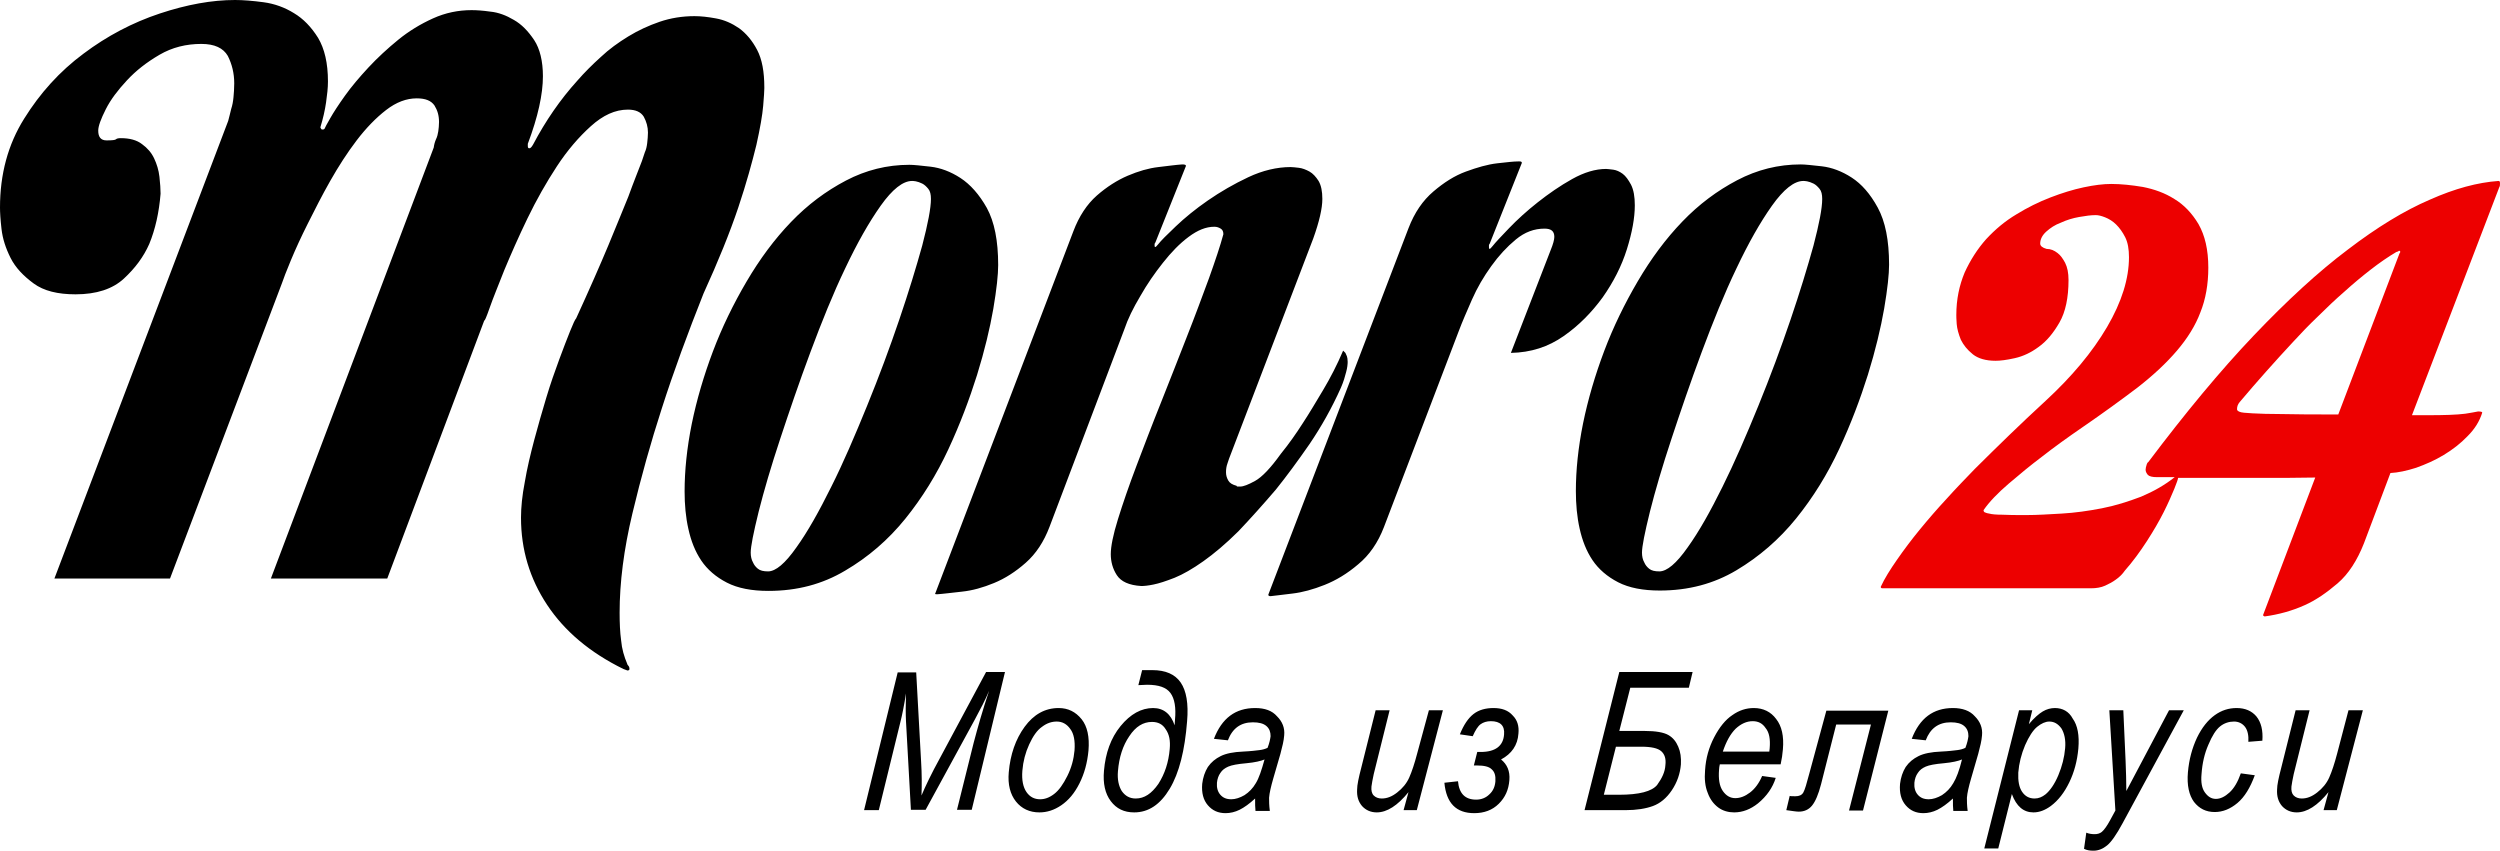 <svg width="144" height="49" viewBox="0 0 144 49" fill="none" xmlns="http://www.w3.org/2000/svg">
<path fill-rule="evenodd" clip-rule="evenodd" d="M42.523 11.958C43.002 10.531 43.328 9.32 43.568 8.347C43.785 7.374 43.916 6.617 43.959 6.098C44.003 5.579 44.025 5.233 44.025 5.082V5.038C44.025 4.13 43.894 3.417 43.611 2.876C43.328 2.335 42.98 1.925 42.567 1.622C42.153 1.341 41.718 1.146 41.239 1.06C40.761 0.973 40.369 0.93 39.999 0.93C39.302 0.93 38.628 1.038 37.997 1.254C37.366 1.47 36.756 1.752 36.19 2.098C35.625 2.444 35.081 2.833 34.602 3.287C34.123 3.719 33.666 4.173 33.252 4.649C32.273 5.73 31.424 6.963 30.706 8.325C30.619 8.477 30.554 8.541 30.489 8.541C30.424 8.541 30.402 8.498 30.402 8.412V8.282C30.989 6.725 31.272 5.428 31.272 4.39C31.272 3.525 31.098 2.811 30.772 2.314C30.424 1.795 30.053 1.406 29.596 1.146C29.161 0.887 28.704 0.714 28.247 0.67C27.79 0.605 27.442 0.584 27.159 0.584C26.398 0.584 25.657 0.735 24.939 1.06C24.221 1.384 23.547 1.795 22.937 2.292C22.328 2.789 21.74 3.33 21.218 3.892C20.696 4.455 20.239 4.995 19.869 5.514C19.499 6.033 19.216 6.466 19.02 6.812C18.824 7.158 18.715 7.352 18.715 7.374C18.694 7.439 18.65 7.46 18.585 7.46C18.52 7.46 18.498 7.439 18.498 7.417C18.476 7.395 18.454 7.352 18.454 7.331C18.607 6.833 18.715 6.357 18.781 5.903C18.846 5.449 18.89 5.06 18.89 4.692C18.89 3.633 18.694 2.811 18.324 2.184C17.932 1.557 17.475 1.081 16.931 0.757C16.409 0.432 15.821 0.216 15.19 0.13C14.537 0.043 13.993 0 13.536 0C12.209 0 10.772 0.259 9.205 0.778C7.639 1.297 6.159 2.076 4.809 3.092C3.438 4.109 2.307 5.363 1.393 6.833C0.457 8.325 0 10.034 0 11.958C0 12.218 0.022 12.628 0.087 13.191C0.152 13.753 0.326 14.293 0.609 14.856C0.892 15.418 1.349 15.894 1.937 16.326C2.524 16.759 3.33 16.953 4.352 16.953C5.549 16.953 6.485 16.651 7.138 16.045C7.791 15.44 8.27 14.791 8.596 14.056C8.944 13.212 9.162 12.239 9.249 11.158C9.249 10.899 9.227 10.574 9.184 10.185C9.14 9.796 9.031 9.45 8.879 9.125C8.727 8.801 8.487 8.52 8.183 8.304C7.878 8.066 7.464 7.958 6.964 7.958C6.812 7.958 6.724 7.979 6.681 8.023C6.637 8.066 6.463 8.087 6.137 8.087C5.81 8.087 5.658 7.893 5.658 7.525C5.658 7.266 5.81 6.855 6.093 6.293C6.376 5.73 6.79 5.19 7.312 4.628C7.834 4.065 8.444 3.59 9.184 3.157C9.924 2.725 10.729 2.53 11.599 2.53C12.361 2.53 12.861 2.768 13.123 3.222C13.362 3.698 13.492 4.217 13.492 4.801C13.492 5.103 13.471 5.363 13.449 5.601C13.427 5.838 13.384 6.076 13.318 6.271C13.253 6.509 13.21 6.747 13.144 6.963L3.134 33.323H9.793L16.235 16.326C16.322 16.067 16.496 15.613 16.757 14.985C17.018 14.358 17.344 13.645 17.736 12.866C18.128 12.088 18.541 11.266 19.02 10.423C19.499 9.579 19.999 8.801 20.543 8.087C21.087 7.374 21.653 6.79 22.241 6.336C22.828 5.882 23.416 5.665 24.004 5.665C24.504 5.665 24.831 5.795 25.026 6.076C25.201 6.357 25.288 6.66 25.288 7.028C25.288 7.222 25.266 7.417 25.244 7.568C25.222 7.72 25.179 7.893 25.113 8.023C25.048 8.174 25.005 8.325 24.983 8.498L15.603 33.323H22.306L27.899 18.445C27.899 18.532 28.008 18.294 28.204 17.732C28.4 17.169 28.704 16.434 29.052 15.548C29.422 14.661 29.858 13.666 30.38 12.585C30.902 11.504 31.468 10.509 32.077 9.579C32.687 8.65 33.34 7.893 34.036 7.266C34.732 6.639 35.429 6.314 36.169 6.314C36.604 6.314 36.909 6.444 37.083 6.725C37.235 7.006 37.322 7.309 37.322 7.633C37.322 7.828 37.3 8.044 37.279 8.239C37.257 8.433 37.213 8.628 37.148 8.758C37.083 8.931 37.039 9.104 36.974 9.277C36.778 9.796 36.495 10.488 36.19 11.331C35.886 12.066 35.516 12.996 35.037 14.142C34.558 15.288 33.949 16.672 33.187 18.337C33.122 18.402 33.013 18.64 32.839 19.072C32.665 19.505 32.447 20.067 32.208 20.716C31.969 21.364 31.707 22.1 31.468 22.9C31.229 23.7 30.989 24.522 30.772 25.343C30.554 26.165 30.358 26.987 30.228 27.765C30.075 28.544 30.01 29.236 30.01 29.82C30.01 31.657 30.511 33.323 31.512 34.836C32.513 36.35 33.971 37.583 35.907 38.534C36.082 38.599 36.147 38.62 36.125 38.62C36.212 38.62 36.256 38.599 36.256 38.534C36.256 38.447 36.234 38.383 36.169 38.318C36.147 38.296 36.125 38.253 36.125 38.231C35.951 37.82 35.821 37.388 35.777 36.891C35.712 36.415 35.69 35.874 35.69 35.29C35.69 33.56 35.929 31.657 36.43 29.56C36.93 27.462 37.496 25.451 38.105 23.57C38.802 21.386 39.629 19.159 40.521 16.91C41.37 15.05 42.044 13.385 42.523 11.958ZM52.142 29.884C53.121 28.673 53.948 27.333 54.623 25.884C55.298 24.435 55.842 22.986 56.277 21.602C56.712 20.197 57.017 18.921 57.213 17.797C57.408 16.651 57.495 15.807 57.495 15.267C57.495 13.861 57.278 12.78 56.843 11.98C56.407 11.201 55.885 10.617 55.319 10.25C54.754 9.882 54.166 9.666 53.6 9.601C53.034 9.536 52.621 9.493 52.381 9.493C51.097 9.493 49.879 9.796 48.725 10.401C47.572 11.007 46.527 11.785 45.57 12.78C44.612 13.774 43.764 14.921 43.002 16.218C42.24 17.515 41.587 18.856 41.065 20.24C40.543 21.624 40.129 23.03 39.846 24.413C39.563 25.819 39.433 27.116 39.433 28.306C39.433 29.063 39.498 29.798 39.651 30.468C39.803 31.16 40.042 31.766 40.391 32.285C40.739 32.804 41.239 33.236 41.87 33.56C42.501 33.885 43.307 34.036 44.264 34.036C45.918 34.036 47.376 33.647 48.682 32.868C50.009 32.09 51.163 31.095 52.142 29.884ZM47.877 28.046C47.18 29.452 46.527 30.62 45.875 31.528C45.222 32.458 44.678 32.912 44.242 32.912C43.981 32.912 43.785 32.868 43.655 32.76C43.524 32.652 43.437 32.544 43.372 32.393C43.285 32.241 43.241 32.047 43.241 31.831C43.241 31.485 43.394 30.706 43.698 29.474C44.003 28.263 44.416 26.857 44.939 25.279C45.461 23.7 46.027 22.035 46.68 20.283C47.333 18.532 47.986 16.91 48.682 15.461C49.378 13.991 50.053 12.801 50.727 11.85C51.402 10.899 52.011 10.423 52.534 10.423C52.556 10.423 52.643 10.423 52.751 10.444C52.86 10.466 52.991 10.509 53.121 10.574C53.252 10.639 53.361 10.747 53.469 10.877C53.578 11.007 53.622 11.201 53.622 11.461C53.622 11.98 53.448 12.888 53.121 14.142C52.773 15.396 52.338 16.823 51.794 18.424C51.25 20.024 50.641 21.667 49.944 23.376C49.248 25.084 48.573 26.662 47.877 28.046ZM53.97 34.231C54.318 34.209 54.797 34.144 55.406 34.079C56.016 34.015 56.625 33.842 57.256 33.582C57.887 33.323 58.497 32.933 59.084 32.414C59.672 31.895 60.129 31.203 60.455 30.338L64.764 18.964C64.96 18.38 65.265 17.753 65.678 17.061C66.07 16.369 66.505 15.742 66.984 15.137C67.463 14.531 67.941 14.034 68.464 13.645C68.986 13.255 69.465 13.061 69.944 13.061C70.096 13.061 70.205 13.104 70.313 13.169C70.422 13.234 70.466 13.342 70.466 13.493C70.292 14.142 70.009 14.985 69.639 16.023C69.247 17.083 68.834 18.207 68.355 19.418C67.876 20.629 67.397 21.884 66.875 23.181C66.353 24.478 65.896 25.689 65.46 26.835C65.025 27.982 64.677 28.998 64.394 29.906C64.111 30.814 63.981 31.485 63.981 31.917C63.981 32.349 64.09 32.76 64.329 33.128C64.568 33.496 65.025 33.712 65.743 33.755C65.896 33.755 66.135 33.733 66.44 33.669C66.766 33.604 67.158 33.474 67.658 33.279C68.137 33.085 68.703 32.76 69.312 32.328C69.922 31.895 70.596 31.333 71.336 30.598C72.033 29.863 72.751 29.063 73.491 28.198C74.1 27.441 74.753 26.554 75.427 25.581C76.102 24.587 76.712 23.505 77.234 22.338C77.386 21.992 77.473 21.689 77.538 21.429C77.604 21.192 77.626 20.975 77.626 20.846C77.626 20.694 77.604 20.586 77.582 20.521C77.56 20.456 77.517 20.391 77.495 20.327L77.364 20.197C77.016 21.018 76.624 21.775 76.211 22.467C75.797 23.159 75.427 23.786 75.058 24.349C74.644 24.997 74.231 25.581 73.774 26.143C73.186 26.965 72.686 27.484 72.294 27.7C71.902 27.917 71.619 28.025 71.445 28.025H71.271C71.249 28.025 71.227 28.003 71.227 27.982C70.988 27.917 70.836 27.83 70.749 27.679C70.662 27.527 70.618 27.376 70.618 27.203C70.618 27.03 70.64 26.857 70.705 26.684L70.792 26.424L75.645 13.731C75.993 12.758 76.167 12.001 76.167 11.461C76.167 11.028 76.102 10.682 75.95 10.423C75.797 10.185 75.623 9.99 75.427 9.882C75.232 9.774 75.014 9.688 74.818 9.666C74.622 9.644 74.448 9.623 74.339 9.623C73.556 9.623 72.729 9.817 71.902 10.207C71.075 10.596 70.292 11.05 69.573 11.547C68.855 12.045 68.246 12.542 67.724 13.039C67.201 13.537 66.875 13.861 66.723 14.056C66.636 14.164 66.57 14.229 66.549 14.229C66.527 14.229 66.505 14.207 66.505 14.185V14.056C66.505 14.034 66.527 13.991 66.549 13.969L68.311 9.558C68.311 9.493 68.246 9.471 68.094 9.471C67.746 9.493 67.288 9.558 66.723 9.623C66.157 9.688 65.569 9.861 64.96 10.12C64.351 10.38 63.741 10.769 63.175 11.266C62.61 11.764 62.153 12.455 61.826 13.32L53.861 34.209C53.84 34.209 53.883 34.231 53.97 34.231ZM92.315 17.126C92.924 16.261 93.403 15.331 93.708 14.358C94.012 13.385 94.165 12.542 94.165 11.828C94.165 11.331 94.099 10.942 93.947 10.639C93.795 10.358 93.642 10.142 93.468 10.012C93.294 9.882 93.098 9.796 92.924 9.774C92.728 9.752 92.598 9.731 92.511 9.731C91.901 9.731 91.249 9.925 90.552 10.315C89.856 10.704 89.203 11.158 88.572 11.655C87.941 12.153 87.397 12.65 86.918 13.147C86.439 13.645 86.135 13.969 85.982 14.164C85.895 14.272 85.83 14.337 85.808 14.337C85.786 14.337 85.764 14.315 85.764 14.25V14.12C85.764 14.099 85.786 14.056 85.808 14.034L87.658 9.385C87.658 9.32 87.614 9.298 87.527 9.298H87.44C87.201 9.298 86.809 9.342 86.243 9.406C85.677 9.471 85.09 9.644 84.437 9.882C83.784 10.12 83.175 10.509 82.566 11.028C81.956 11.547 81.477 12.239 81.129 13.147L73.055 34.252C73.055 34.317 73.099 34.339 73.186 34.339C73.447 34.317 73.861 34.252 74.448 34.188C75.014 34.123 75.645 33.95 76.298 33.69C76.951 33.431 77.604 33.041 78.235 32.501C78.866 31.982 79.367 31.268 79.715 30.36L84.024 19.072C84.219 18.553 84.481 17.948 84.785 17.256C85.09 16.564 85.46 15.937 85.895 15.331C86.33 14.726 86.787 14.229 87.31 13.796C87.832 13.364 88.376 13.169 88.964 13.169C89.355 13.169 89.529 13.32 89.529 13.645C89.529 13.796 89.464 14.056 89.312 14.423L87.027 20.327C88.18 20.305 89.181 19.981 90.073 19.354C90.944 18.748 91.684 17.991 92.315 17.126ZM106.656 10.228C106.09 9.861 105.503 9.644 104.937 9.579C104.371 9.515 103.958 9.471 103.718 9.471C102.434 9.471 101.216 9.774 100.062 10.38C98.909 10.985 97.864 11.764 96.907 12.758C95.949 13.753 95.1 14.899 94.339 16.196C93.577 17.494 92.924 18.834 92.402 20.218C91.88 21.602 91.466 23.008 91.183 24.392C90.9 25.797 90.77 27.095 90.77 28.284C90.77 29.041 90.835 29.776 90.987 30.447C91.14 31.139 91.379 31.744 91.727 32.263C92.076 32.782 92.576 33.215 93.207 33.539C93.838 33.863 94.644 34.015 95.601 34.015C97.255 34.015 98.713 33.625 100.019 32.847C101.324 32.068 102.478 31.074 103.457 29.863C104.436 28.652 105.263 27.311 105.938 25.862C106.613 24.413 107.157 22.965 107.592 21.581C108.027 20.175 108.332 18.899 108.528 17.775C108.724 16.629 108.811 15.786 108.811 15.245C108.811 13.839 108.593 12.758 108.158 11.958C107.723 11.158 107.222 10.596 106.656 10.228ZM104.458 14.142C104.11 15.396 103.675 16.823 103.131 18.424C102.587 20.024 101.977 21.667 101.281 23.376C100.585 25.084 99.91 26.641 99.213 28.046C98.517 29.452 97.864 30.62 97.211 31.528C96.559 32.458 96.014 32.912 95.579 32.912C95.318 32.912 95.122 32.868 94.992 32.76C94.861 32.652 94.774 32.544 94.709 32.393C94.622 32.241 94.578 32.047 94.578 31.831C94.578 31.485 94.731 30.706 95.035 29.474C95.34 28.263 95.753 26.857 96.276 25.279C96.798 23.7 97.364 22.035 98.017 20.283C98.669 18.532 99.322 16.91 100.019 15.461C100.715 13.991 101.39 12.801 102.064 11.85C102.739 10.899 103.348 10.423 103.871 10.423C103.892 10.423 103.979 10.423 104.088 10.444C104.197 10.466 104.328 10.509 104.458 10.574C104.589 10.639 104.698 10.747 104.806 10.877C104.915 11.007 104.959 11.201 104.959 11.461C104.959 12.001 104.785 12.888 104.458 14.142ZM54.144 43.659C53.644 44.567 53.295 45.302 53.078 45.821C53.1 45.216 53.1 44.567 53.056 43.875L52.773 38.729H51.707L49.77 46.665H50.619L51.859 41.605C51.968 41.172 52.077 40.632 52.186 39.94C52.164 40.588 52.164 41.129 52.186 41.561L52.468 46.643H53.317L56.146 41.453C56.473 40.848 56.756 40.307 56.973 39.788C56.603 40.891 56.32 41.886 56.081 42.794L55.123 46.643H55.972L57.887 38.707H56.799L54.144 43.659ZM66.374 38.599H65.787L65.569 39.464L66.07 39.442C66.744 39.442 67.18 39.594 67.419 39.918C67.658 40.242 67.746 40.761 67.68 41.453L67.658 41.778C67.441 41.129 67.027 40.783 66.418 40.783C65.743 40.783 65.112 41.129 64.546 41.821C63.981 42.513 63.676 43.378 63.589 44.394C63.524 45.129 63.654 45.713 63.981 46.146C64.307 46.578 64.742 46.794 65.33 46.794C66.157 46.794 66.832 46.34 67.376 45.432C67.92 44.524 68.246 43.226 68.377 41.54C68.464 40.523 68.333 39.788 68.007 39.312C67.68 38.837 67.136 38.599 66.374 38.599ZM67.376 43.14C67.31 43.918 67.093 44.567 66.723 45.151C66.331 45.713 65.918 45.994 65.417 45.994C65.069 45.994 64.808 45.843 64.612 45.562C64.438 45.281 64.351 44.891 64.394 44.416C64.459 43.616 64.677 42.945 65.047 42.405C65.417 41.843 65.852 41.583 66.353 41.583C66.701 41.583 66.962 41.713 67.136 41.994C67.354 42.297 67.419 42.664 67.376 43.14ZM60.977 40.783C60.194 40.783 59.541 41.151 59.019 41.864C58.497 42.578 58.192 43.464 58.105 44.481C58.04 45.194 58.192 45.756 58.518 46.167C58.845 46.578 59.302 46.794 59.868 46.794C60.303 46.794 60.716 46.665 61.13 46.383C61.543 46.102 61.892 45.691 62.174 45.129C62.457 44.567 62.631 43.94 62.697 43.226C62.762 42.448 62.631 41.843 62.305 41.432C61.957 40.999 61.522 40.783 60.977 40.783ZM61.892 43.226C61.848 43.724 61.717 44.221 61.478 44.697C61.239 45.173 60.999 45.519 60.716 45.735C60.433 45.951 60.172 46.038 59.911 46.038C59.585 46.038 59.324 45.908 59.128 45.627C58.932 45.346 58.845 44.935 58.888 44.394C58.932 43.853 59.062 43.356 59.28 42.88C59.498 42.405 59.737 42.059 60.02 41.864C60.303 41.648 60.586 41.561 60.869 41.561C61.195 41.561 61.456 41.713 61.652 41.994C61.848 42.253 61.935 42.664 61.892 43.226ZM72.294 40.783C71.162 40.783 70.379 41.367 69.922 42.556L70.727 42.642C70.988 41.951 71.467 41.605 72.163 41.605C72.511 41.605 72.773 41.669 72.947 41.821C73.121 41.972 73.186 42.167 73.186 42.405C73.164 42.578 73.121 42.794 73.012 43.075C72.881 43.14 72.729 43.183 72.555 43.205C72.381 43.226 72.054 43.27 71.597 43.291C71.053 43.313 70.618 43.399 70.313 43.551C70.009 43.702 69.769 43.897 69.573 44.178C69.399 44.459 69.291 44.783 69.247 45.151C69.204 45.67 69.312 46.081 69.573 46.383C69.835 46.686 70.161 46.838 70.596 46.838C70.858 46.838 71.14 46.773 71.401 46.643C71.663 46.513 71.967 46.297 72.294 45.994C72.294 46.297 72.294 46.535 72.316 46.708H73.142C73.099 46.383 73.099 46.146 73.099 45.951C73.121 45.67 73.208 45.302 73.338 44.848L73.752 43.421C73.861 43.01 73.948 42.664 73.969 42.361C74.013 41.929 73.861 41.561 73.556 41.259C73.273 40.934 72.86 40.783 72.294 40.783ZM72.337 45.108C72.163 45.41 71.946 45.627 71.684 45.8C71.423 45.951 71.162 46.038 70.923 46.038C70.64 46.038 70.444 45.951 70.292 45.778C70.139 45.605 70.074 45.367 70.096 45.086C70.118 44.87 70.183 44.675 70.292 44.524C70.4 44.351 70.553 44.243 70.749 44.156C70.945 44.07 71.293 44.005 71.793 43.962C72.272 43.918 72.642 43.832 72.838 43.745C72.664 44.373 72.511 44.827 72.337 45.108ZM112.488 40.783C111.357 40.783 110.573 41.367 110.116 42.556L110.922 42.642C111.183 41.951 111.661 41.605 112.358 41.605C112.706 41.605 112.967 41.669 113.141 41.821C113.315 41.972 113.381 42.167 113.381 42.405C113.359 42.578 113.315 42.794 113.207 43.075C113.076 43.14 112.924 43.183 112.75 43.205C112.575 43.226 112.249 43.27 111.792 43.291C111.248 43.313 110.813 43.399 110.508 43.551C110.203 43.702 109.964 43.897 109.768 44.178C109.594 44.459 109.485 44.783 109.442 45.151C109.398 45.67 109.507 46.081 109.768 46.383C110.029 46.686 110.356 46.838 110.791 46.838C111.052 46.838 111.335 46.773 111.596 46.643C111.857 46.513 112.162 46.297 112.488 45.994C112.488 46.297 112.488 46.535 112.51 46.708H113.337C113.294 46.383 113.294 46.146 113.294 45.951C113.315 45.67 113.402 45.302 113.533 44.848L113.946 43.421C114.055 43.01 114.142 42.664 114.164 42.361C114.208 41.929 114.055 41.561 113.751 41.259C113.468 40.934 113.032 40.783 112.488 40.783ZM112.51 45.108C112.336 45.41 112.118 45.627 111.857 45.8C111.596 45.951 111.335 46.038 111.096 46.038C110.813 46.038 110.617 45.951 110.465 45.778C110.312 45.605 110.247 45.367 110.269 45.086C110.29 44.87 110.356 44.675 110.465 44.524C110.573 44.351 110.726 44.243 110.922 44.156C111.117 44.07 111.466 44.005 111.966 43.962C112.445 43.918 112.815 43.832 113.011 43.745C112.858 44.373 112.684 44.827 112.51 45.108ZM122.477 45.562C122.477 45 122.455 44.416 122.434 43.832L122.303 40.913H121.498L121.846 46.686L121.541 47.248C121.367 47.573 121.193 47.811 121.063 47.919C120.954 48.005 120.823 48.048 120.649 48.048C120.497 48.048 120.323 48.027 120.17 47.962L120.04 48.892C120.214 48.978 120.388 49 120.584 49C120.867 49 121.128 48.892 121.367 48.697C121.607 48.503 121.911 48.07 122.26 47.421L125.785 40.913H124.936L122.477 45.562ZM118.364 40.783C118.125 40.783 117.885 40.848 117.668 40.977C117.45 41.107 117.167 41.345 116.863 41.713L117.058 40.913H116.297L114.295 48.87H115.1L115.883 45.735C116.144 46.448 116.558 46.794 117.124 46.794C117.472 46.794 117.798 46.665 118.125 46.427C118.56 46.102 118.908 45.648 119.191 45.064C119.474 44.481 119.648 43.832 119.713 43.118C119.779 42.361 119.67 41.778 119.387 41.388C119.169 40.977 118.799 40.783 118.364 40.783ZM118.952 43.097C118.908 43.616 118.778 44.135 118.56 44.654C118.342 45.173 118.081 45.54 117.82 45.756C117.624 45.908 117.428 45.994 117.189 45.994C116.884 45.994 116.645 45.864 116.471 45.605C116.297 45.346 116.232 44.978 116.253 44.502C116.297 43.962 116.427 43.443 116.645 42.924C116.863 42.426 117.102 42.059 117.341 41.864C117.581 41.669 117.82 41.561 118.038 41.561C118.321 41.561 118.538 41.691 118.734 41.951C118.908 42.232 118.995 42.621 118.952 43.097ZM81.63 43.399C81.477 43.983 81.325 44.437 81.173 44.783C81.02 45.129 80.781 45.41 80.476 45.648C80.172 45.886 79.889 45.994 79.584 45.994C79.388 45.994 79.236 45.929 79.127 45.821C79.018 45.713 78.975 45.54 78.996 45.302C79.018 45.129 79.062 44.891 79.127 44.589L80.041 40.913H79.236L78.409 44.221C78.257 44.805 78.17 45.216 78.17 45.475C78.148 45.864 78.235 46.167 78.453 46.427C78.67 46.665 78.953 46.794 79.301 46.794C79.889 46.794 80.498 46.405 81.129 45.627L80.846 46.665H81.608L83.11 40.913H82.304L81.63 43.399ZM135.273 40.913L134.621 43.399C134.468 43.983 134.316 44.437 134.164 44.783C134.011 45.129 133.772 45.41 133.467 45.648C133.162 45.886 132.88 45.994 132.575 45.994C132.379 45.994 132.227 45.929 132.118 45.821C132.009 45.713 131.966 45.54 131.987 45.302C132.009 45.129 132.053 44.891 132.118 44.589L133.032 40.913H132.227L131.4 44.221C131.247 44.805 131.16 45.216 131.16 45.475C131.139 45.864 131.226 46.167 131.443 46.427C131.661 46.665 131.944 46.794 132.292 46.794C132.88 46.794 133.489 46.405 134.12 45.627L133.837 46.665H134.599L136.1 40.913H135.273ZM128.832 40.783C128.375 40.783 127.961 40.913 127.57 41.194C127.178 41.475 126.83 41.907 126.547 42.491C126.264 43.097 126.09 43.745 126.024 44.481C125.959 45.237 126.09 45.8 126.373 46.189C126.677 46.578 127.069 46.773 127.57 46.773C128.027 46.773 128.462 46.6 128.875 46.254C129.289 45.908 129.615 45.367 129.876 44.654L129.071 44.545C128.897 45.043 128.679 45.41 128.418 45.648C128.157 45.886 127.896 46.016 127.635 46.016C127.374 46.016 127.178 45.886 127.004 45.648C126.83 45.41 126.764 45.064 126.808 44.589C126.851 43.962 126.982 43.399 127.2 42.902C127.417 42.383 127.635 42.037 127.874 41.843C128.114 41.648 128.397 41.561 128.679 41.561C128.941 41.561 129.158 41.669 129.311 41.864C129.463 42.059 129.528 42.361 129.506 42.729L130.312 42.664C130.355 42.08 130.246 41.605 129.963 41.259C129.702 40.956 129.332 40.783 128.832 40.783ZM91.27 46.665H93.621C94.273 46.665 94.796 46.578 95.209 46.427C95.623 46.275 95.993 45.973 96.297 45.519C96.602 45.064 96.776 44.567 96.82 44.026C96.841 43.637 96.798 43.313 96.667 43.01C96.537 42.707 96.363 42.491 96.102 42.34C95.84 42.188 95.383 42.102 94.709 42.102H93.272L93.904 39.615H97.277L97.494 38.707H93.272L91.27 46.665ZM94.535 43.01C95.122 43.01 95.492 43.097 95.688 43.27C95.884 43.443 95.971 43.702 95.927 44.07C95.906 44.459 95.732 44.827 95.449 45.216C95.144 45.583 94.426 45.778 93.251 45.778H92.38L93.077 43.01H94.535ZM86.026 40.783C85.569 40.783 85.177 40.891 84.872 41.129C84.568 41.367 84.306 41.756 84.089 42.297L84.829 42.405C84.981 42.059 85.133 41.821 85.286 41.713C85.438 41.605 85.634 41.54 85.873 41.54C86.417 41.54 86.679 41.799 86.635 42.297C86.591 42.967 86.135 43.313 85.286 43.313H85.09L84.894 44.091C84.959 44.091 85.025 44.091 85.068 44.091C85.482 44.091 85.764 44.156 85.917 44.308C86.091 44.459 86.156 44.675 86.135 45C86.113 45.302 86.004 45.562 85.786 45.756C85.59 45.951 85.329 46.059 85.025 46.059C84.394 46.059 84.045 45.713 83.98 45L83.197 45.086C83.305 46.254 83.871 46.838 84.916 46.838C85.482 46.838 85.96 46.665 86.33 46.297C86.7 45.929 86.896 45.497 86.94 44.935C86.983 44.416 86.809 44.026 86.461 43.745C87.07 43.421 87.418 42.924 87.462 42.253C87.505 41.821 87.397 41.475 87.136 41.215C86.874 40.913 86.504 40.783 86.026 40.783ZM104.219 44.545C104.066 45.129 103.958 45.497 103.871 45.648C103.784 45.8 103.631 45.864 103.414 45.864C103.24 45.864 103.131 45.864 103.087 45.843L102.891 46.665C103.218 46.708 103.457 46.751 103.609 46.751C103.914 46.751 104.175 46.643 104.371 46.405C104.567 46.167 104.741 45.756 104.893 45.172L105.764 41.734H107.766L106.504 46.686H107.309L108.767 40.934H105.198L104.219 44.545ZM101.02 40.783C100.585 40.783 100.171 40.913 99.779 41.194C99.388 41.453 99.039 41.886 98.735 42.469C98.43 43.053 98.256 43.681 98.213 44.351C98.169 44.87 98.213 45.302 98.365 45.67C98.495 46.038 98.713 46.319 98.974 46.513C99.235 46.708 99.562 46.794 99.888 46.794C100.367 46.794 100.824 46.621 101.259 46.275C101.76 45.864 102.108 45.367 102.282 44.805L101.499 44.697C101.324 45.108 101.085 45.432 100.802 45.648C100.519 45.864 100.236 45.973 99.953 45.973C99.671 45.973 99.431 45.843 99.235 45.562C99.039 45.281 98.974 44.87 99.018 44.329C99.018 44.243 99.039 44.135 99.061 44.026H102.565C102.63 43.724 102.674 43.443 102.695 43.161C102.761 42.405 102.63 41.821 102.304 41.41C101.999 40.999 101.564 40.783 101.02 40.783ZM101.934 43.097L101.912 43.291H99.235C99.431 42.707 99.671 42.275 99.975 41.972C100.28 41.691 100.606 41.54 100.955 41.54C101.281 41.54 101.52 41.669 101.694 41.929C101.912 42.188 101.977 42.578 101.934 43.097Z" fill="black"/>
<path d="M144 10.553C144 10.466 143.978 10.423 143.913 10.423C142.716 10.509 141.41 10.855 139.952 11.504C138.494 12.131 136.927 13.083 135.23 14.38C133.532 15.656 131.726 17.321 129.811 19.332C127.896 21.343 125.872 23.787 123.739 26.619C123.696 26.641 123.674 26.684 123.652 26.749C123.609 26.879 123.587 26.987 123.587 27.052C123.587 27.16 123.63 27.246 123.717 27.355C123.804 27.441 123.979 27.484 124.24 27.484H125.262C124.697 27.938 124.044 28.306 123.326 28.609C122.586 28.89 121.846 29.128 121.062 29.279C120.279 29.43 119.517 29.538 118.756 29.582C118.016 29.625 117.319 29.668 116.732 29.668C116.122 29.668 115.665 29.668 115.317 29.647C114.991 29.647 114.73 29.625 114.577 29.582C114.425 29.56 114.338 29.517 114.294 29.495C114.273 29.474 114.251 29.43 114.251 29.387C114.577 28.911 115.078 28.392 115.709 27.852C116.34 27.311 116.971 26.792 117.602 26.317C118.32 25.754 119.104 25.192 119.953 24.608C121.149 23.787 122.216 23.008 123.13 22.316C124.044 21.602 124.784 20.91 125.393 20.197C126.002 19.483 126.459 18.748 126.742 17.991C127.047 17.234 127.199 16.369 127.199 15.418C127.199 14.38 127.003 13.558 126.634 12.91C126.264 12.283 125.785 11.785 125.241 11.461C124.697 11.115 124.087 10.899 123.434 10.769C122.782 10.661 122.172 10.596 121.606 10.596C121.149 10.596 120.627 10.661 120.018 10.79C119.408 10.92 118.777 11.115 118.103 11.374C117.428 11.634 116.775 11.958 116.144 12.347C115.491 12.737 114.925 13.212 114.403 13.775C113.903 14.337 113.489 14.986 113.163 15.699C112.858 16.434 112.684 17.234 112.684 18.143C112.684 18.207 112.684 18.381 112.706 18.662C112.728 18.943 112.815 19.245 112.945 19.57C113.097 19.872 113.315 20.154 113.642 20.413C113.946 20.651 114.381 20.781 114.947 20.781C115.208 20.781 115.578 20.738 116.057 20.629C116.536 20.521 116.993 20.305 117.428 19.981C117.885 19.656 118.277 19.181 118.625 18.575C118.973 17.97 119.147 17.148 119.147 16.132C119.147 15.721 119.082 15.396 118.951 15.137C118.821 14.899 118.69 14.704 118.516 14.575C118.32 14.423 118.125 14.337 117.885 14.337C117.646 14.272 117.515 14.164 117.515 14.034C117.515 13.796 117.624 13.558 117.863 13.342C118.103 13.126 118.364 12.953 118.712 12.823C119.039 12.672 119.387 12.564 119.757 12.499C120.127 12.434 120.431 12.391 120.714 12.391C120.867 12.391 121.041 12.434 121.258 12.52C121.476 12.607 121.693 12.737 121.889 12.931C122.085 13.126 122.259 13.364 122.412 13.666C122.564 13.969 122.629 14.358 122.629 14.812C122.629 16.045 122.216 17.386 121.367 18.835C120.518 20.283 119.343 21.689 117.82 23.095C116.384 24.414 115.034 25.733 113.75 27.009C113.206 27.571 112.662 28.133 112.118 28.738C111.574 29.322 111.052 29.928 110.573 30.512C110.094 31.095 109.659 31.679 109.267 32.242C108.876 32.804 108.549 33.323 108.332 33.798C108.332 33.82 108.332 33.842 108.353 33.863C108.375 33.885 108.419 33.885 108.484 33.885H120.453C120.736 33.885 121.019 33.842 121.258 33.733C121.498 33.625 121.693 33.517 121.868 33.388C122.085 33.236 122.259 33.063 122.39 32.869C122.847 32.35 123.26 31.787 123.652 31.182C124.044 30.576 124.37 30.014 124.631 29.495C124.893 28.976 125.088 28.522 125.241 28.154C125.393 27.787 125.458 27.571 125.458 27.527H130.224C131.291 27.527 132.335 27.527 133.358 27.506L130.355 35.42C130.355 35.464 130.377 35.485 130.442 35.507C131.247 35.399 132.031 35.182 132.749 34.858C133.38 34.577 134.011 34.144 134.642 33.604C135.273 33.063 135.774 32.285 136.165 31.29L137.689 27.246C138.124 27.225 138.624 27.117 139.168 26.944C139.713 26.749 140.257 26.511 140.757 26.208C141.258 25.906 141.736 25.538 142.128 25.127C142.542 24.716 142.825 24.262 142.977 23.765C142.977 23.722 142.89 23.7 142.737 23.7C142.52 23.743 142.28 23.787 141.998 23.83C141.497 23.895 140.779 23.916 139.843 23.916H138.929L143.956 10.79C144 10.726 144 10.639 144 10.553ZM138.211 14.596L134.685 23.873C133.358 23.873 132.292 23.873 131.508 23.851C130.725 23.851 130.137 23.83 129.745 23.808C129.354 23.787 129.093 23.765 129.006 23.722C128.897 23.678 128.853 23.635 128.853 23.57C128.853 23.419 128.897 23.289 129.006 23.159C130.028 21.948 131.051 20.802 132.096 19.678C132.531 19.202 133.01 18.705 133.51 18.229C134.011 17.732 134.511 17.256 135.034 16.802C135.534 16.348 136.056 15.915 136.557 15.526C137.058 15.137 137.558 14.791 138.037 14.51C138.059 14.51 138.08 14.51 138.102 14.488C138.124 14.488 138.146 14.488 138.146 14.466C138.146 14.466 138.167 14.445 138.189 14.445C138.233 14.445 138.254 14.466 138.254 14.51C138.254 14.553 138.233 14.575 138.211 14.596Z" fill="#ED0000"/>
</svg>
